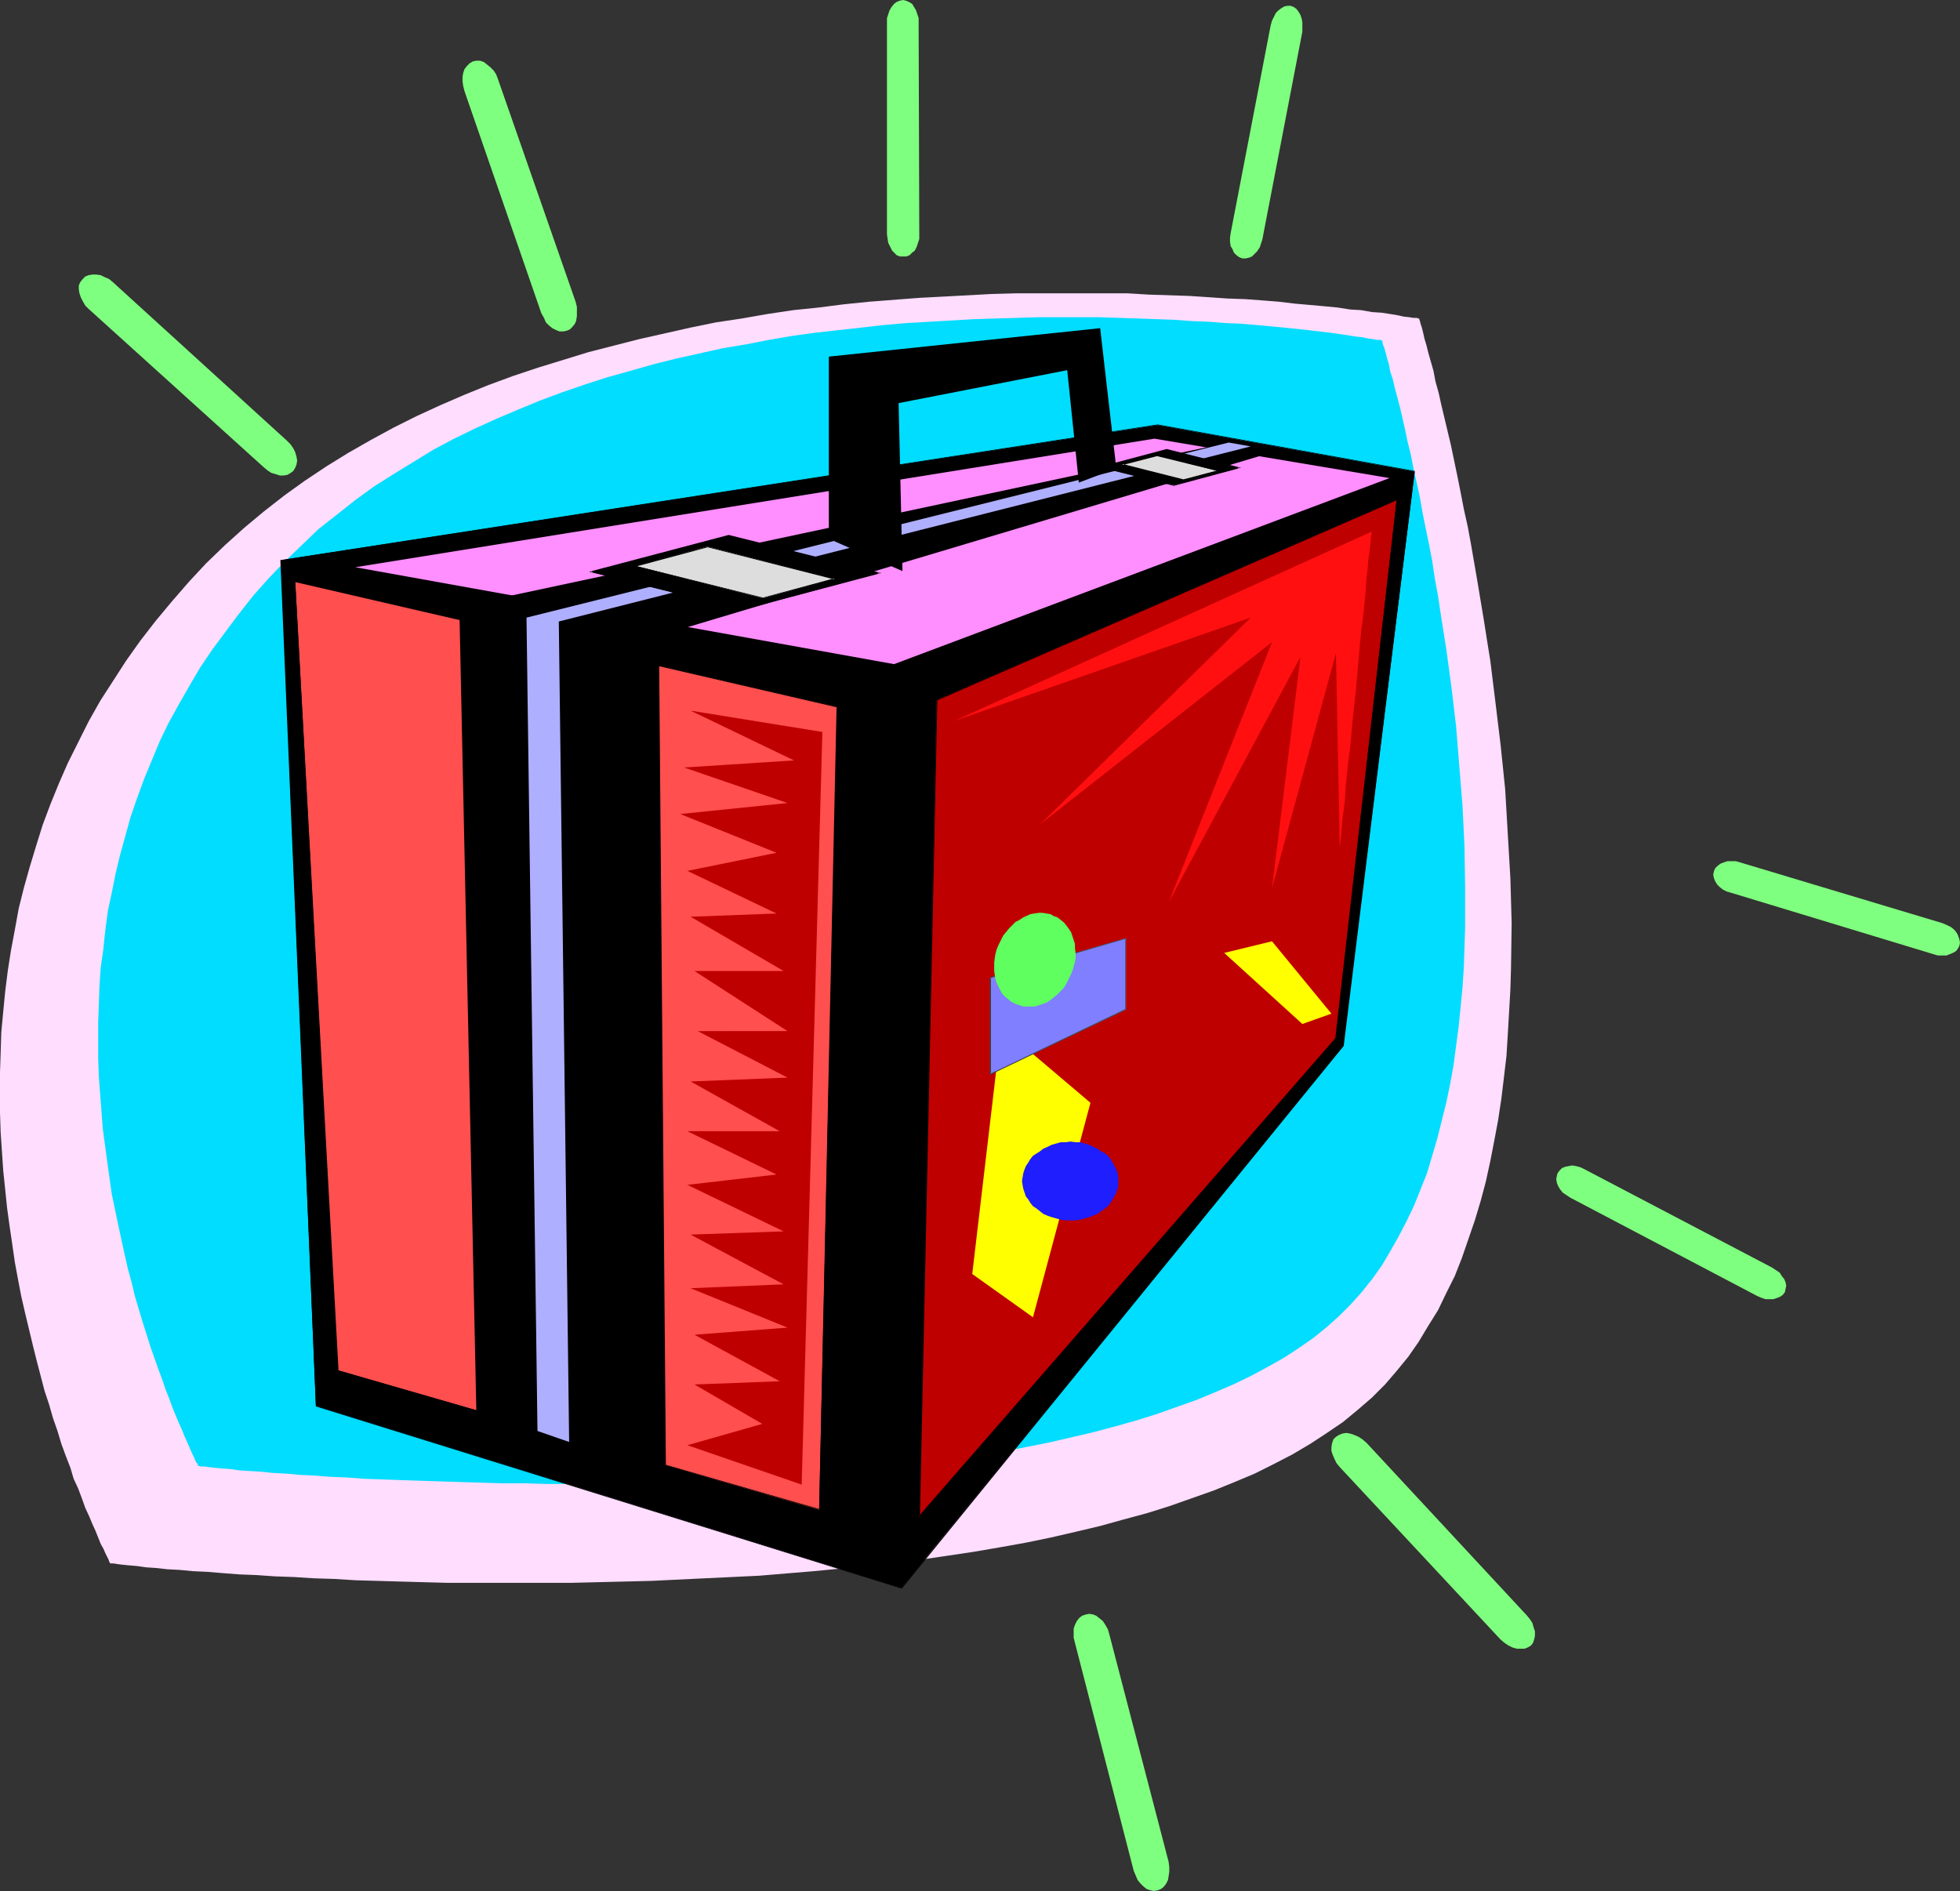 <?xml version="1.0" encoding="UTF-8" standalone="no"?>
<svg
   version="1.0"
   width="129.724mm"
   height="125.156mm"
   id="svg36"
   sodipodi:docname="Briefcase 16.wmf"
   xmlns:inkscape="http://www.inkscape.org/namespaces/inkscape"
   xmlns:sodipodi="http://sodipodi.sourceforge.net/DTD/sodipodi-0.dtd"
   xmlns="http://www.w3.org/2000/svg"
   xmlns:svg="http://www.w3.org/2000/svg">
  <rect width="100%" height="100%" fill="#333333" stroke="none"/>
  <sodipodi:namedview
     id="namedview36"
     pagecolor="#ffffff"
     bordercolor="#000000"
     borderopacity="0.25"
     inkscape:showpageshadow="2"
     inkscape:pageopacity="0.0"
     inkscape:pagecheckerboard="0"
     inkscape:deskcolor="#d1d1d1"
     inkscape:document-units="mm" />
  <defs
     id="defs1">
    <pattern
       id="WMFhbasepattern"
       patternUnits="userSpaceOnUse"
       width="6"
       height="6"
       x="0"
       y="0" />
  </defs>
  <path
     style="fill:#ffddff;fill-opacity:1;fill-rule:evenodd;stroke:none"
     d="m 27.634,391.094 -0.162,-0.162 -0.162,-0.323 -0.162,-0.485 -0.323,-0.646 -0.485,-0.97 -0.485,-1.131 -0.646,-1.131 -0.646,-1.616 -0.646,-1.616 -0.808,-1.778 -0.808,-1.939 -0.97,-2.101 -0.808,-2.263 -0.97,-2.586 -1.131,-2.424 -0.808,-2.747 -1.131,-2.909 -1.131,-3.071 -0.97,-3.232 -1.131,-3.232 -0.97,-3.394 -1.131,-3.394 -0.97,-3.717 L 9.211,340.51 8.242,336.632 7.272,332.591 6.302,328.551 5.333,324.349 4.525,320.148 3.717,315.784 3.07,311.259 2.424,306.896 1.778,302.209 1.293,297.522 0.808,292.836 0.162,283.301 0,278.291 v -4.848 -5.171 l 0.162,-4.848 0.162,-5.171 0.485,-5.171 0.485,-5.01 0.646,-5.171 0.808,-5.171 0.97,-5.171 0.97,-5.333 1.293,-5.171 1.454,-5.171 1.616,-5.333 1.616,-5.171 1.939,-5.171 2.101,-5.171 2.262,-5.171 2.586,-5.171 2.586,-5.171 2.909,-5.171 3.232,-5.01 3.232,-5.01 3.555,-5.01 3.878,-5.01 4.04,-4.848 4.202,-4.848 4.363,-4.687 4.686,-4.525 4.848,-4.363 4.848,-4.04 5.171,-4.04 5.171,-3.717 5.333,-3.555 5.494,-3.394 5.656,-3.232 5.656,-3.071 5.818,-2.909 5.979,-2.747 5.979,-2.586 5.979,-2.424 6.141,-2.263 6.302,-2.101 6.302,-1.939 6.302,-1.939 6.302,-1.616 6.302,-1.616 6.464,-1.454 6.464,-1.454 6.302,-1.293 6.464,-0.97 6.464,-1.131 6.464,-0.97 6.302,-0.646 6.302,-0.808 6.302,-0.646 6.302,-0.485 6.302,-0.485 6.141,-0.323 5.979,-0.323 5.979,-0.323 5.979,-0.162 h 5.818 11.474 5.494 5.333 l 5.333,0.323 5.01,0.162 5.01,0.162 4.848,0.323 4.686,0.323 4.525,0.162 4.363,0.323 4.04,0.323 4.04,0.485 3.717,0.323 3.555,0.323 3.394,0.323 3.07,0.485 2.747,0.162 2.747,0.485 2.424,0.162 2.101,0.323 1.939,0.323 1.454,0.323 1.454,0.162 0.97,0.162 h 0.808 l 0.485,0.162 h 0.162 v 0.162 l 0.162,0.485 0.162,0.646 0.323,0.97 0.323,1.293 0.323,1.454 0.485,1.616 0.485,1.939 0.646,2.263 0.646,2.263 0.485,2.586 0.808,2.909 0.646,2.909 0.808,3.394 0.808,3.394 0.808,3.394 0.808,3.879 0.808,3.879 0.808,4.04 0.808,4.202 0.97,4.363 0.808,4.363 0.808,4.687 0.808,4.687 0.808,4.848 0.808,4.848 0.808,5.171 0.808,5.01 1.293,10.505 1.293,10.666 1.131,10.989 0.646,11.151 0.646,10.989 0.323,11.313 -0.162,11.151 -0.162,5.495 -0.323,5.656 -0.323,5.495 -0.323,5.333 -0.646,5.495 -0.646,5.333 -0.808,5.333 -0.97,5.171 -0.97,5.01 -1.131,5.171 -1.293,4.848 -1.454,4.848 -1.616,4.687 -1.616,4.687 -1.778,4.525 -2.101,4.202 -2.101,4.363 -2.424,3.879 -2.424,4.04 -2.586,3.717 -2.909,3.555 -2.909,3.394 -3.232,3.232 -3.555,3.071 -3.717,3.071 -4.04,2.747 -4.202,2.747 -4.363,2.586 -4.686,2.424 -4.848,2.424 -5.01,2.101 -5.171,2.101 -5.494,1.939 -5.494,1.939 -5.656,1.778 -5.979,1.616 -5.818,1.616 -6.141,1.454 -6.302,1.454 -6.302,1.293 -6.302,1.131 -6.626,1.131 -6.464,0.97 -6.626,0.97 -13.413,1.616 -13.574,1.293 -13.574,1.131 -13.574,0.646 -13.413,0.646 -13.251,0.323 -6.626,0.162 h -6.464 -12.605 -6.141 -5.979 l -5.979,-0.162 -5.818,-0.162 -5.656,-0.162 -5.494,-0.162 -5.171,-0.323 -5.171,-0.162 -5.01,-0.323 -4.686,-0.162 -4.686,-0.323 -4.202,-0.162 -4.202,-0.323 -3.878,-0.323 -3.555,-0.162 -3.394,-0.323 -3.07,-0.162 -2.909,-0.323 -2.424,-0.162 -2.262,-0.323 -1.939,-0.162 -1.616,-0.162 -1.293,-0.162 -0.97,-0.162 h -0.646 z"
     id="path1" />
  <path
     style="fill:#00ddff;fill-opacity:1;fill-rule:evenodd;stroke:none"
     d="m 49.611,366.691 -0.162,-0.162 v -0.323 l -0.323,-0.323 -0.323,-0.646 -0.323,-0.808 -0.485,-0.97 -0.485,-1.131 -0.646,-1.454 -0.646,-1.454 -0.646,-1.616 -0.808,-1.778 -0.808,-1.939 -0.808,-1.939 -0.808,-2.263 -0.97,-2.424 -0.808,-2.424 -0.97,-2.586 -0.97,-2.747 -0.97,-2.747 -0.97,-3.071 -0.97,-3.071 -0.97,-3.232 -0.97,-3.232 -0.808,-3.394 -0.97,-3.555 -0.808,-3.555 -0.808,-3.717 -0.808,-3.717 -0.808,-3.879 -0.808,-3.879 -1.131,-8.08 -1.131,-8.404 -0.323,-4.363 -0.323,-4.202 -0.323,-4.363 -0.162,-4.525 v -4.525 -4.363 l 0.162,-4.687 0.162,-4.525 0.323,-4.687 0.646,-4.525 0.485,-4.687 0.646,-4.848 0.97,-4.525 0.97,-4.848 1.131,-4.687 1.293,-4.687 1.293,-4.687 1.616,-4.687 1.778,-4.848 1.939,-4.687 1.939,-4.687 2.262,-4.687 2.586,-4.687 2.586,-4.525 2.747,-4.687 3.07,-4.525 3.232,-4.363 3.394,-4.525 3.555,-4.525 3.878,-4.363 4.04,-4.202 4.202,-4.04 4.202,-4.04 4.525,-3.555 4.686,-3.717 4.686,-3.394 4.848,-3.071 5.01,-3.071 5.01,-3.071 5.171,-2.747 5.333,-2.586 5.333,-2.424 5.333,-2.263 5.494,-2.263 5.656,-2.101 5.656,-1.939 5.494,-1.778 5.818,-1.616 5.656,-1.616 5.818,-1.454 5.818,-1.293 5.818,-1.293 5.818,-0.97 5.818,-1.131 5.656,-0.97 5.818,-0.808 5.818,-0.646 5.818,-0.646 5.656,-0.646 5.656,-0.485 11.312,-0.646 5.494,-0.323 5.333,-0.162 5.494,-0.162 5.171,-0.162 h 5.171 5.171 4.848 l 5.01,0.162 4.686,0.162 4.686,0.162 4.525,0.162 4.363,0.323 4.202,0.162 4.04,0.323 3.878,0.162 3.878,0.323 3.555,0.323 3.394,0.323 3.07,0.323 3.07,0.323 2.747,0.323 2.747,0.323 2.262,0.323 2.262,0.323 1.939,0.323 1.616,0.162 1.454,0.323 1.293,0.162 0.808,0.162 h 0.808 l 0.485,0.162 v 0 l 0.162,0.162 v 0.323 l 0.162,0.646 0.323,0.808 0.323,1.131 0.323,1.293 0.485,1.616 0.323,1.778 0.646,1.939 0.485,2.101 0.646,2.424 0.646,2.424 0.646,2.747 0.646,2.909 0.646,3.071 0.808,3.232 0.646,3.394 0.808,3.555 0.808,3.717 0.646,3.717 0.808,4.04 0.808,3.879 0.808,4.202 0.646,4.363 0.808,4.363 0.646,4.363 1.454,9.212 1.293,9.535 1.131,9.535 0.808,10.02 0.808,10.02 0.485,10.02 0.162,10.181 v 10.181 l -0.162,5.01 -0.162,4.848 -0.323,5.01 -0.485,5.01 -0.485,4.848 -0.646,4.848 -0.646,4.848 -0.808,4.525 -0.97,4.687 -1.131,4.525 -1.131,4.525 -1.293,4.363 -1.293,4.363 -1.616,4.04 -1.616,4.04 -1.939,4.04 -1.939,3.717 -2.101,3.717 -2.101,3.555 -2.424,3.394 -2.586,3.232 -2.747,3.071 -2.909,2.909 -3.07,2.747 -3.394,2.747 -3.717,2.586 -3.717,2.424 -4.04,2.263 -4.202,2.263 -4.363,2.101 -4.525,1.939 -4.686,1.939 -5.01,1.778 -5.01,1.778 -5.171,1.616 -5.171,1.454 -5.494,1.454 -5.494,1.293 -5.656,1.293 -5.656,1.131 -5.818,1.131 -5.818,0.97 -5.979,0.808 -5.979,0.808 -12.12,1.454 -12.282,1.293 -12.282,0.97 -12.282,0.646 -12.12,0.485 -11.958,0.323 -11.797,0.323 h -11.474 l -5.494,-0.162 h -5.494 l -5.333,-0.162 -5.333,-0.162 -5.01,-0.162 -5.01,-0.162 -4.848,-0.162 -4.525,-0.162 -4.525,-0.162 -4.363,-0.323 -4.04,-0.162 -4.04,-0.323 -3.555,-0.162 -3.555,-0.323 -3.232,-0.162 -3.07,-0.323 -2.747,-0.162 -2.586,-0.162 -2.262,-0.323 -2.101,-0.162 -1.778,-0.162 -1.454,-0.162 -1.131,-0.162 h -0.97 l -0.485,-0.162 z"
     id="path2" />
  <path
     style="fill:#000000;fill-opacity:1;fill-rule:evenodd;stroke:none"
     d="m 79.022,351.661 -8.726,-211.546 219.291,-33.776 64.317,11.636 -17.938,143.67 -110.534,135.59 z"
     id="path3" />
  <path
     style="fill:#000000;fill-opacity:1;fill-rule:evenodd;stroke:none"
     d="m 79.184,351.661 v 0 l -8.726,-211.546 -0.162,0.162 219.291,-33.938 64.317,11.636 h -0.162 l -17.938,143.67 v -0.162 L 225.432,397.235 h 0.162 L 79.184,351.661 79.022,351.823 225.593,397.397 336.128,261.645 353.904,117.813 289.587,106.177 70.134,140.115 79.022,351.823 Z"
     id="path4" />
  <path
     style="fill:#bf0000;fill-opacity:1;fill-rule:evenodd;stroke:none"
     d="M 229.957,379.458 234.32,175.023 349.379,124.924 334.188,259.706 Z"
     id="path5" />
  <path
     style="fill:#000000;fill-opacity:1;fill-rule:evenodd;stroke:none"
     d="m 229.795,379.296 0.323,0.162 4.363,-204.435 v 0.162 l 115.059,-50.099 -0.162,-0.162 -15.352,134.782 v 0 l -104.232,119.591 v 0.485 L 334.35,259.867 349.54,124.762 234.32,175.023 229.795,379.781 Z"
     id="path6" />
  <path
     style="fill:#ff4f4f;fill-opacity:1;fill-rule:evenodd;stroke:none"
     d="M 73.851,145.448 209.433,176.8 204.909,377.68 84.517,342.773 Z"
     id="path7" />
  <path
     style="fill:#000000;fill-opacity:1;fill-rule:evenodd;stroke:none"
     d="m 73.851,145.448 v 0.162 l 135.582,31.352 -0.162,-0.162 -4.363,200.88 0.162,-0.162 L 84.517,342.773 h 0.162 L 73.851,145.448 73.69,145.287 84.355,342.934 205.07,377.68 209.595,176.8 73.69,145.287 Z"
     id="path8" />
  <path
     style="fill:#ff8eff;fill-opacity:1;fill-rule:evenodd;stroke:none"
     d="M 88.88,141.893 223.654,166.134 347.601,119.591 288.779,109.733 Z"
     id="path9" />
  <path
     style="fill:#000000;fill-opacity:1;fill-rule:evenodd;stroke:none"
     d="m 119.261,357.964 -4.363,-206.213 192.465,-41.049 9.858,2.747 -152.389,45.574 1.778,212.354 z"
     id="path10" />
  <path
     style="fill:#afafff;fill-opacity:1;fill-rule:evenodd;stroke:none"
     d="m 134.451,357.964 -2.747,-203.466 175.659,-43.796 5.494,0.97 -173.073,43.796 2.586,205.244 z"
     id="path11" />
  <path
     style="fill:#ffff00;fill-opacity:1;fill-rule:evenodd;stroke:none"
     d="m 243.208,318.693 15.19,10.828 14.382,-53.654 -22.301,-18.908 z"
     id="path12" />
  <path
     style="fill:#ffff00;fill-opacity:1;fill-rule:evenodd;stroke:none"
     d="m 325.785,256.15 7.272,-2.586 -14.867,-18.1 -11.958,2.909 z"
     id="path13" />
  <path
     style="fill:#1e1eff;fill-opacity:1;fill-rule:evenodd;stroke:none"
     d="m 267.771,285.563 1.293,0.162 h 1.131 l 1.131,0.323 1.131,0.323 0.97,0.485 1.131,0.485 0.808,0.646 0.97,0.485 0.808,0.646 0.646,0.808 0.485,0.808 0.97,1.778 0.323,0.97 0.162,0.97 v 0.97 1.131 l -0.162,0.808 -0.323,0.97 -0.485,0.97 -0.485,0.808 -0.485,0.808 -0.646,0.808 -0.808,0.646 -0.97,0.646 -0.808,0.646 -2.101,0.808 -1.131,0.323 -1.131,0.323 -1.131,0.162 h -1.293 -1.131 l -1.293,-0.162 -1.131,-0.323 -1.131,-0.323 -0.97,-0.323 -1.131,-0.485 -0.808,-0.646 -0.808,-0.646 -0.97,-0.646 -0.646,-0.808 -0.485,-0.808 -0.646,-0.808 -0.323,-0.97 -0.323,-0.97 -0.162,-0.808 -0.162,-1.131 0.162,-0.97 0.162,-0.97 0.323,-0.97 0.323,-0.808 0.646,-0.97 0.485,-0.808 0.646,-0.808 1.778,-1.131 0.808,-0.646 1.131,-0.485 0.97,-0.485 1.131,-0.323 1.131,-0.323 h 1.293 z"
     id="path14" />
  <path
     style="fill:#7f7fff;fill-opacity:1;fill-rule:evenodd;stroke:none"
     d="m 247.733,244.514 33.936,-9.858 v 17.939 l -33.936,16.161 z"
     id="path15" />
  <path
     style="fill:#3f3f3f;fill-opacity:1;fill-rule:evenodd;stroke:none"
     d="m 247.894,244.514 -0.162,0.162 33.936,-9.858 -0.162,-0.162 v 17.939 -0.162 l -33.774,16.161 0.162,0.162 V 244.514 h -0.323 v 24.403 l 34.098,-16.323 v -17.939 l -34.098,9.858 z"
     id="path16" />
  <path
     style="fill:#5eff5e;fill-opacity:1;fill-rule:evenodd;stroke:none"
     d="m 249.833,236.272 1.131,-2.263 0.808,-0.97 0.646,-0.808 0.808,-0.808 0.808,-0.808 0.97,-0.485 0.97,-0.646 1.778,-0.808 0.97,-0.162 1.131,-0.162 h 0.97 l 0.97,0.162 0.97,0.162 0.808,0.485 0.97,0.323 0.808,0.646 0.808,0.646 0.646,0.808 0.485,0.646 0.646,0.97 0.646,1.939 0.323,0.97 v 1.131 l 0.162,1.131 v 1.131 l -0.162,1.131 -0.323,1.131 -0.323,1.131 -0.485,1.131 -1.131,2.263 -0.646,0.97 -0.808,0.808 -0.808,0.808 -0.808,0.646 -0.808,0.646 -0.97,0.646 -0.97,0.323 -0.97,0.323 -0.97,0.323 h -1.131 -1.778 l -0.97,-0.323 -0.97,-0.323 -0.97,-0.485 -0.808,-0.646 -0.808,-0.646 -0.646,-0.646 -0.485,-0.808 -0.485,-0.97 -0.485,-0.97 -0.323,-0.97 -0.162,-0.97 -0.162,-1.131 v -0.97 -1.131 l 0.162,-1.293 0.162,-0.97 0.323,-1.131 z"
     id="path17" />
  <path
     style="fill:#000000;fill-opacity:1;fill-rule:evenodd;stroke:none"
     d="M 207.333,134.782 V 89.208 l 67.872,-7.111 4.04,35.069 -9.373,3.555 -2.909,-28.12 -42.178,8.242 0.97,42.018 z"
     id="path18" />
  <path
     style="fill:#000000;fill-opacity:1;fill-rule:evenodd;stroke:none"
     d="m 182.285,133.974 37.653,9.373 -34.259,9.212 -37.814,-9.535 z"
     id="path19" />
  <path
     style="fill:#000000;fill-opacity:1;fill-rule:evenodd;stroke:none"
     d="m 182.285,134.136 v 0 l 37.653,9.373 v -0.323 l -34.421,9.212 h 0.162 l -37.814,-9.535 0.162,0.323 34.259,-9.05 v -0.323 l -34.906,9.212 38.299,9.535 34.744,-9.212 -38.138,-9.535 z"
     id="path20" />
  <path
     style="fill:#dddddd;fill-opacity:1;fill-rule:evenodd;stroke:none"
     d="m 176.952,136.721 31.835,8.08 -17.938,4.848 -31.835,-8.08 z"
     id="path21" />
  <path
     style="fill:#000000;fill-opacity:1;fill-rule:evenodd;stroke:none"
     d="m 177.113,136.883 h -0.162 l 31.835,8.08 v -0.323 l -17.938,4.848 v 0 l -31.835,-7.919 v 0.162 l 18.099,-4.848 -0.162,-0.162 -18.422,4.848 32.32,8.08 18.422,-4.848 -32.32,-8.08 z"
     id="path22" />
  <path
     style="fill:#000000;fill-opacity:1;fill-rule:evenodd;stroke:none"
     d="m 291.849,112.48 18.099,4.525 -16.322,4.363 -18.261,-4.525 z"
     id="path23" />
  <path
     style="fill:#000000;fill-opacity:1;fill-rule:evenodd;stroke:none"
     d="m 292.011,112.642 h -0.162 l 18.099,4.525 v -0.323 l -16.483,4.525 h 0.162 l -18.261,-4.687 v 0.323 l 16.645,-4.363 -0.162,-0.323 -16.968,4.525 18.746,4.687 16.806,-4.525 -18.584,-4.687 z"
     id="path24" />
  <path
     style="fill:#dddddd;fill-opacity:1;fill-rule:evenodd;stroke:none"
     d="m 289.425,113.934 15.19,3.879 -8.565,2.263 -15.352,-3.879 z"
     id="path25" />
  <path
     style="fill:#000000;fill-opacity:1;fill-rule:evenodd;stroke:none"
     d="m 289.425,114.096 15.19,3.717 v -0.162 l -8.565,2.263 v 0 l -15.352,-3.879 v 0.323 l 8.726,-2.263 v -0.323 l -9.211,2.424 15.837,4.04 9.05,-2.424 -15.675,-4.04 z"
     id="path26" />
  <path
     style="fill:#bf0000;fill-opacity:1;fill-rule:evenodd;stroke:none"
     d="m 205.717,183.103 -32.966,-5.333 25.856,12.444 -27.472,1.778 25.856,8.888 -26.826,2.747 24.078,9.697 -22.301,4.525 22.301,10.666 -21.493,0.808 23.27,13.575 H 173.72 l 23.27,15.03 H 174.528 l 22.462,11.636 -24.24,0.97 22.301,12.444 h -23.109 l 22.301,10.828 -22.301,2.586 24.078,11.636 -23.27,0.808 23.27,12.444 -23.27,0.97 24.24,9.858 -23.27,1.778 21.331,11.636 -21.331,0.808 16.968,9.858 -18.746,5.333 28.603,9.858 z"
     id="path27" />
  <path
     style="fill:#ff0f0f;fill-opacity:1;fill-rule:evenodd;stroke:none"
     d="m 343.076,133.004 -104.393,47.351 74.174,-25.857 -52.682,51.715 58.014,-45.574 -25.856,65.128 32.966,-61.411 -7.11,57.856 15.998,-58.826 0.97,49.129 v -0.323 -0.162 -0.485 l 0.162,-0.485 v -0.646 l 0.162,-1.454 0.162,-1.778 0.162,-2.101 0.323,-2.424 0.323,-2.747 0.162,-2.909 0.323,-3.071 0.323,-3.394 0.485,-3.394 0.646,-7.272 0.808,-7.434 0.646,-7.434 0.646,-7.111 0.485,-3.555 0.323,-3.232 0.323,-3.071 0.162,-2.909 0.323,-2.747 0.162,-2.263 0.323,-2.101 0.162,-1.778 0.162,-0.808 v -0.646 -0.485 l 0.162,-0.485 v -0.485 -0.162 z"
     id="path28" />
  <path
     style="fill:#7fff7f;fill-opacity:1;fill-rule:evenodd;stroke:none"
     d="m 20.685,69.815 0.646,-0.646 0.808,-0.323 0.97,-0.162 h 0.97 l 1.131,0.162 0.97,0.485 1.131,0.485 0.97,0.808 43.47,39.594 0.97,0.97 0.646,0.97 0.485,0.97 0.323,1.131 0.162,0.97 -0.162,0.97 -0.323,0.808 -0.485,0.808 -0.646,0.485 -0.808,0.485 -0.97,0.162 h -0.97 l -0.97,-0.323 -1.131,-0.323 -0.97,-0.646 -0.97,-0.808 -43.794,-39.594 -0.808,-0.808 -0.646,-1.131 -0.485,-0.97 -0.323,-0.97 -0.162,-0.97 v -0.97 l 0.323,-0.808 z"
     id="path29" />
  <path
     style="fill:#7fff7f;fill-opacity:1;fill-rule:evenodd;stroke:none"
     d="m 289.587,472.868 0.808,-0.323 0.646,-0.485 0.646,-0.808 0.485,-0.97 0.162,-0.97 0.162,-1.131 v -1.131 l -0.162,-1.293 -14.867,-57.048 -0.323,-1.131 -0.646,-1.131 -0.646,-0.97 -0.808,-0.646 -0.808,-0.646 -0.808,-0.323 -0.97,-0.162 -0.808,0.162 -0.97,0.323 -0.646,0.485 -0.646,0.808 -0.485,0.97 -0.323,0.97 v 1.131 1.131 l 0.323,1.293 14.706,57.048 0.485,1.131 0.485,1.131 0.646,0.808 0.808,0.808 0.808,0.646 0.97,0.323 0.808,0.162 z"
     id="path30" />
  <path
     style="fill:#7fff7f;fill-opacity:1;fill-rule:evenodd;stroke:none"
     d="m 118.291,15.353 0.808,-0.162 h 0.97 l 0.97,0.323 0.808,0.646 0.808,0.646 0.808,0.808 0.646,0.97 0.485,1.293 19.392,55.594 0.323,1.293 v 1.131 1.131 l -0.162,1.131 -0.323,0.808 -0.646,0.808 -0.646,0.646 -0.808,0.323 -0.808,0.162 h -0.97 l -0.808,-0.323 -0.97,-0.485 -0.808,-0.646 -0.808,-0.808 -0.485,-1.131 -0.646,-1.131 -19.23,-55.594 -0.323,-1.293 -0.162,-1.131 v -1.131 l 0.162,-0.97 0.323,-0.97 0.646,-0.808 0.646,-0.646 z"
     id="path31" />
  <path
     style="fill:#7fff7f;fill-opacity:1;fill-rule:evenodd;stroke:none"
     d="m 382.992,411.618 0.485,-0.646 0.323,-0.97 0.162,-0.808 v -1.131 l -0.323,-0.97 -0.323,-1.131 -0.646,-0.97 -0.808,-0.97 -40.077,-43.15 -0.97,-0.808 -0.97,-0.646 -1.131,-0.485 -0.97,-0.323 -0.97,-0.162 -0.97,0.162 -0.808,0.323 -0.808,0.485 -0.646,0.646 -0.323,0.97 -0.162,0.97 v 0.97 l 0.323,0.97 0.485,1.131 0.485,0.97 0.808,0.97 40.238,43.15 0.97,0.808 0.97,0.646 0.97,0.485 1.131,0.323 h 0.97 0.97 l 0.808,-0.323 z"
     id="path32" />
  <path
     style="fill:#7fff7f;fill-opacity:1;fill-rule:evenodd;stroke:none"
     d="m 225.917,0 0.646,0.162 0.808,0.323 0.808,0.485 0.485,0.808 0.485,0.808 0.323,0.97 0.323,0.97 v 1.131 l 0.162,53.008 v 1.131 l -0.323,0.97 -0.323,0.97 -0.485,0.97 -0.646,0.485 -0.646,0.646 -0.808,0.323 h -0.808 -0.808 l -0.808,-0.323 -0.646,-0.646 -0.485,-0.485 -0.485,-0.97 -0.485,-0.97 -0.162,-0.97 -0.162,-1.131 V 5.656 4.525 l 0.323,-0.97 0.323,-0.97 0.485,-0.808 0.646,-0.808 0.646,-0.485 0.808,-0.323 z"
     id="path33" />
  <path
     style="fill:#7fff7f;fill-opacity:1;fill-rule:evenodd;stroke:none"
     d="m 446.5,323.218 0.162,-0.808 0.162,-0.808 -0.162,-0.808 -0.323,-0.808 -0.646,-0.808 -0.485,-0.808 -0.97,-0.646 -0.97,-0.646 -46.864,-24.565 -0.97,-0.485 -1.131,-0.323 -0.97,-0.162 -0.97,0.162 -0.808,0.162 -0.808,0.323 -0.646,0.646 -0.485,0.646 -0.162,0.646 -0.162,0.808 0.162,0.97 0.323,0.808 0.485,0.808 0.646,0.808 0.97,0.646 0.97,0.646 46.702,24.565 1.131,0.485 0.97,0.323 h 0.97 0.97 l 0.97,-0.323 0.808,-0.323 0.646,-0.485 z"
     id="path34" />
  <path
     style="fill:#7fff7f;fill-opacity:1;fill-rule:evenodd;stroke:none"
     d="m 322.876,1.454 0.808,0.323 0.646,0.485 0.485,0.646 0.485,0.808 0.323,0.97 0.162,0.97 v 1.131 1.131 l -10.019,52.038 -0.323,0.97 -0.323,0.97 -0.646,0.97 -0.646,0.646 -0.646,0.646 -0.808,0.323 -0.808,0.162 h -0.808 l -0.808,-0.323 -0.646,-0.485 -0.646,-0.646 -0.323,-0.808 -0.485,-0.808 -0.162,-1.131 v -0.97 l 0.162,-1.131 10.019,-52.038 0.323,-1.131 0.485,-0.97 0.485,-0.97 0.646,-0.646 0.646,-0.485 0.808,-0.485 0.808,-0.162 z"
     id="path35" />
  <path
     style="fill:#7fff7f;fill-opacity:1;fill-rule:evenodd;stroke:none"
     d="m 490.132,236.596 0.162,-0.808 -0.162,-0.808 -0.323,-0.97 -0.323,-0.646 -0.646,-0.808 -0.808,-0.646 -0.97,-0.485 -1.131,-0.485 -50.581,-15.191 -1.131,-0.323 h -1.131 -0.97 l -0.97,0.323 -0.808,0.323 -0.646,0.485 -0.646,0.646 -0.323,0.808 -0.162,0.808 0.162,0.808 0.323,0.808 0.485,0.808 0.646,0.646 0.808,0.646 0.97,0.485 1.131,0.323 50.581,15.353 1.131,0.323 h 0.97 1.131 l 0.808,-0.323 0.808,-0.323 0.808,-0.485 0.485,-0.646 z"
     id="path36" />
</svg>

